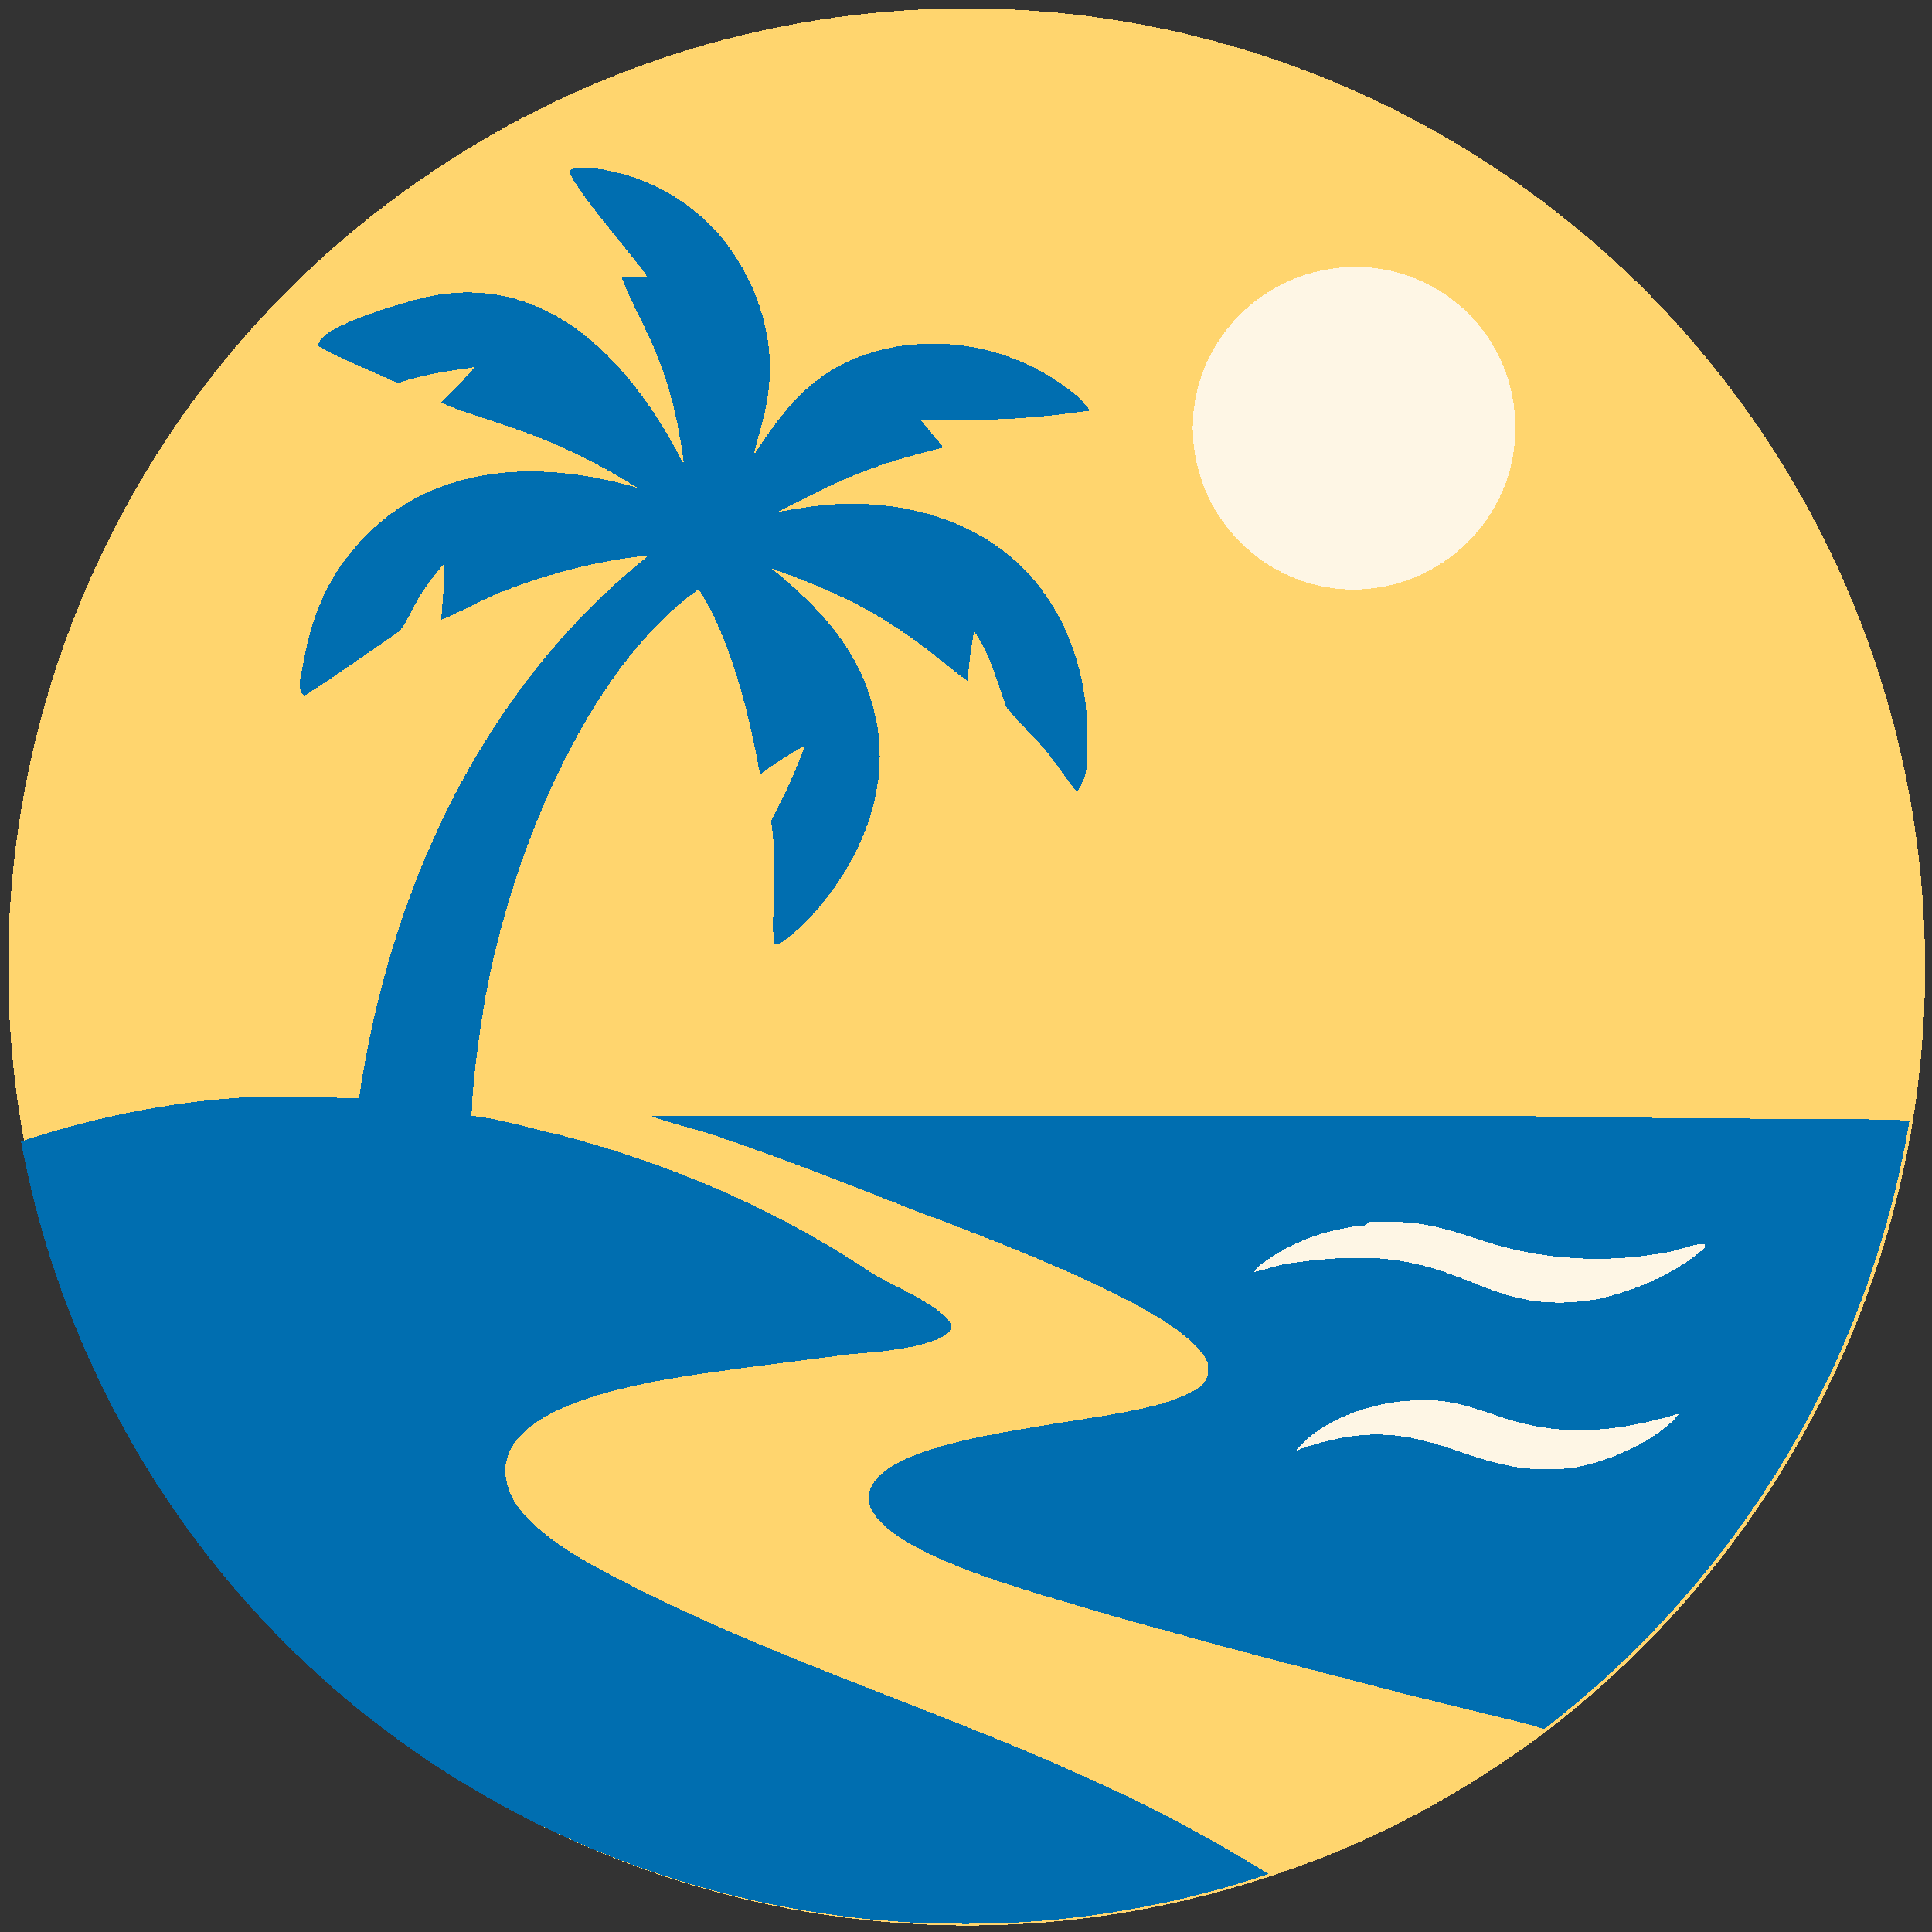 <?xml version="1.0" encoding="UTF-8"?>
<svg xmlns="http://www.w3.org/2000/svg" version="1.1" viewBox="0 0 120 120">
  <rect x="0" y="0" width="120" height="120" fill="#333333" stroke="none"/>
  <defs>
    <style>
      .cls-1 {
        fill: #ffd56e;
      }

      .cls-1, .cls-2, .cls-3, .cls-4 {
        stroke-width: 0px;
      }

      .cls-2 {
        fill: #fef6e5;
      }

      .cls-3 {
        fill: #006eb0;
      }

      .cls-4 {
        fill: #010102;
        fill-opacity: 0;
      }
    </style>
  </defs>
  <g id="_Слой_1" data-name="Слой 1" shape-rendering="crispEdges">
    <g>
      <path class="cls-1" d="M1.5,70.9C-2.8,47.6,7.1,23.9,26.8,10.7c19.7-13.3,45.4-13.6,65.4-.7,20,12.8,30.4,36.3,26.6,59.7-2.5,15-10.6,28.5-22.7,37.8-5.2,3.9-10.9,7-17.1,9-16.3,5.5-34.2,3.6-49.1-5.1-14.9-8.7-25.2-23.4-28.4-40.4Z"/>
      <path class="cls-3" d="M40.2,17.2c-.6-1-5-6-4.8-6.6.2-.2.6-.2.9-.2,3.1.2,6.2,1.7,8.3,4.1,2.1,2.4,3.4,5.8,3.2,9-.1,1.9-.6,3.1-1,4.8,2.2-3.4,4.2-5.8,8.5-6.7,4.1-.8,8.4.3,11.6,3,.3.3.6.6.8.9-4.2.6-6.4.6-10.5.6l1.4,1.7c-2.1.5-4.2,1.1-6.2,2-1.4.6-2.7,1.3-4.1,2,2.8-.5,4.6-.7,7.4-.3,8.3,1.3,12.4,7.9,11.8,16,0,.6-.3,1.2-.6,1.7-.9-1.1-1.6-2.3-2.6-3.3-.3-.3-1.7-1.8-1.8-2-.6-1.6-1-3.3-2-4.7-.2,1.1-.3,1.9-.4,3.1-1.1-.8-2-1.6-3.1-2.4-3-2.2-5.7-3.4-9.1-4.6,3,2.4,5.5,5.1,6.4,8.9,1.3,4.9-1.2,10.2-4.7,13.5-.3.2-1.1,1.1-1.5.9-.2-1.2,0-2.2,0-3.4,0-1.3,0-3-.2-4.2.9-1.8,1.4-2.8,2.1-4.7-.9.5-2,1.2-2.8,1.8-.6-3.5-1.8-8.4-3.8-11.5-7.2,5.1-11.8,17.1-13.3,25.6-.3,1.9-.8,5.2-.8,7.1,1.8.2,3.7.8,5.5,1.2,6.9,1.8,13.4,4.6,19.4,8.6.9.6,5,2.3,4.9,3.4-.6,1.2-4.8,1.5-6.2,1.6l-7,.9c-3.2.5-16.3,1.7-14.3,7.5.6,1.9,3.4,3.7,5,4.6,10.3,5.7,21.8,9,32.4,14,3.3,1.5,6.7,3.4,9.8,5.3-16.3,5.5-34.2,3.6-49.1-5.1-14.9-8.7-25.2-23.4-28.4-40.4,4.2-1.4,8.9-2.4,13.3-2.7,2.6-.2,5.1,0,7.7,0,1.9-12.9,7.6-25.4,18-33.7-3.2.3-6.5,1.2-9.5,2.4-1.1.5-2.4,1.2-3.4,1.6.1-1.2.2-2.2.2-3.5-.7.8-1.4,1.7-1.9,2.7-.3.5-.5,1.1-.9,1.5-.1.1-5.6,3.9-5.9,4-.5-.3-.2-1.3-.1-1.8.4-2.4,1.2-4.8,2.7-6.7,4.4-5.9,11.6-6.3,18.1-4.4-2.6-1.6-4.8-2.7-7.7-3.7-1.4-.5-3.2-1-4.5-1.6.7-.7,1.5-1.5,2.1-2.2-1.9.3-3,.4-4.8,1-.8-.4-4.4-1.9-4.9-2.3-.3-1.2,5.9-2.9,6.9-3.1,7.6-1.5,12.7,4.4,15.8,10.5-.4-2.9-.9-5.1-2.1-7.8-.6-1.3-1.3-2.6-1.8-3.9.5,0,1,0,1.5,0Z"/>
      <path class="cls-3" d="M40.3,69.3c5.1,0,10.5,0,15.6,0h38.8c0,.1,17,.2,17,.2,2.3,0,4.7,0,6.9.1-2.5,15-10.6,28.5-22.7,37.8-.8-.3-2.2-.6-3-.8l-5.7-1.4c-4.9-1.3-9.8-2.5-14.7-3.9-2.7-.7-5.3-1.5-8-2.3-2.6-.8-9.2-2.8-10.4-5.3-.2-.4-.2-.9,0-1.3,1.6-3.6,15-3.9,18.9-5.5.7-.3,1.7-.6,2-1.4.1-.3,0-.6,0-.9-.7-1.5-3.2-2.9-4.7-3.7-4.2-2.2-9.2-4.1-13.7-5.8-3.8-1.5-7.6-3-11.4-4.3-1.6-.6-3.2-.9-4.8-1.5Z"/>
      <path class="cls-2" d="M85,75.9c.5,0,1.3,0,1.7,0,2.5,0,4.6,1,6.9,1.6,3.2.8,6.6.9,9.8.3.5,0,2.2-.7,2.5-.5v.2c-1.8,1.6-4.4,2.7-6.7,3.2-6.1,1-7.5-1.9-13.1-2.5-2-.2-4.2,0-6.2.3-.6.1-1.4.4-2,.5h0c.3-.5.8-.7,1.2-1,1.7-1.1,3.7-1.7,5.7-1.9Z"/>
      <path class="cls-2" d="M87.6,87c2.4-.2,3.7.4,5.9,1.1,3.7,1.2,7.1.8,10.8-.3-1.3,1.7-4.8,3.2-6.9,3.4-6.7.7-8.7-4.1-16.9-1.1,1.5-1.9,4.7-3,7.1-3.1Z"/>
      <path class="cls-2" d="M83.7,16.6c5.5-.3,10.2,4,10.4,9.5.3,5.5-4,10.2-9.5,10.5-5.5.3-10.2-4-10.5-9.5-.3-5.5,4-10.2,9.5-10.5Z"/>
      <path class="cls-4" d="M19.7,14.6h.1c0,.3-.3.5-.5.7,0,0,0,0-.1-.1.1-.2.3-.3.4-.5h0Z"/>
    </g>
  </g>
</svg>